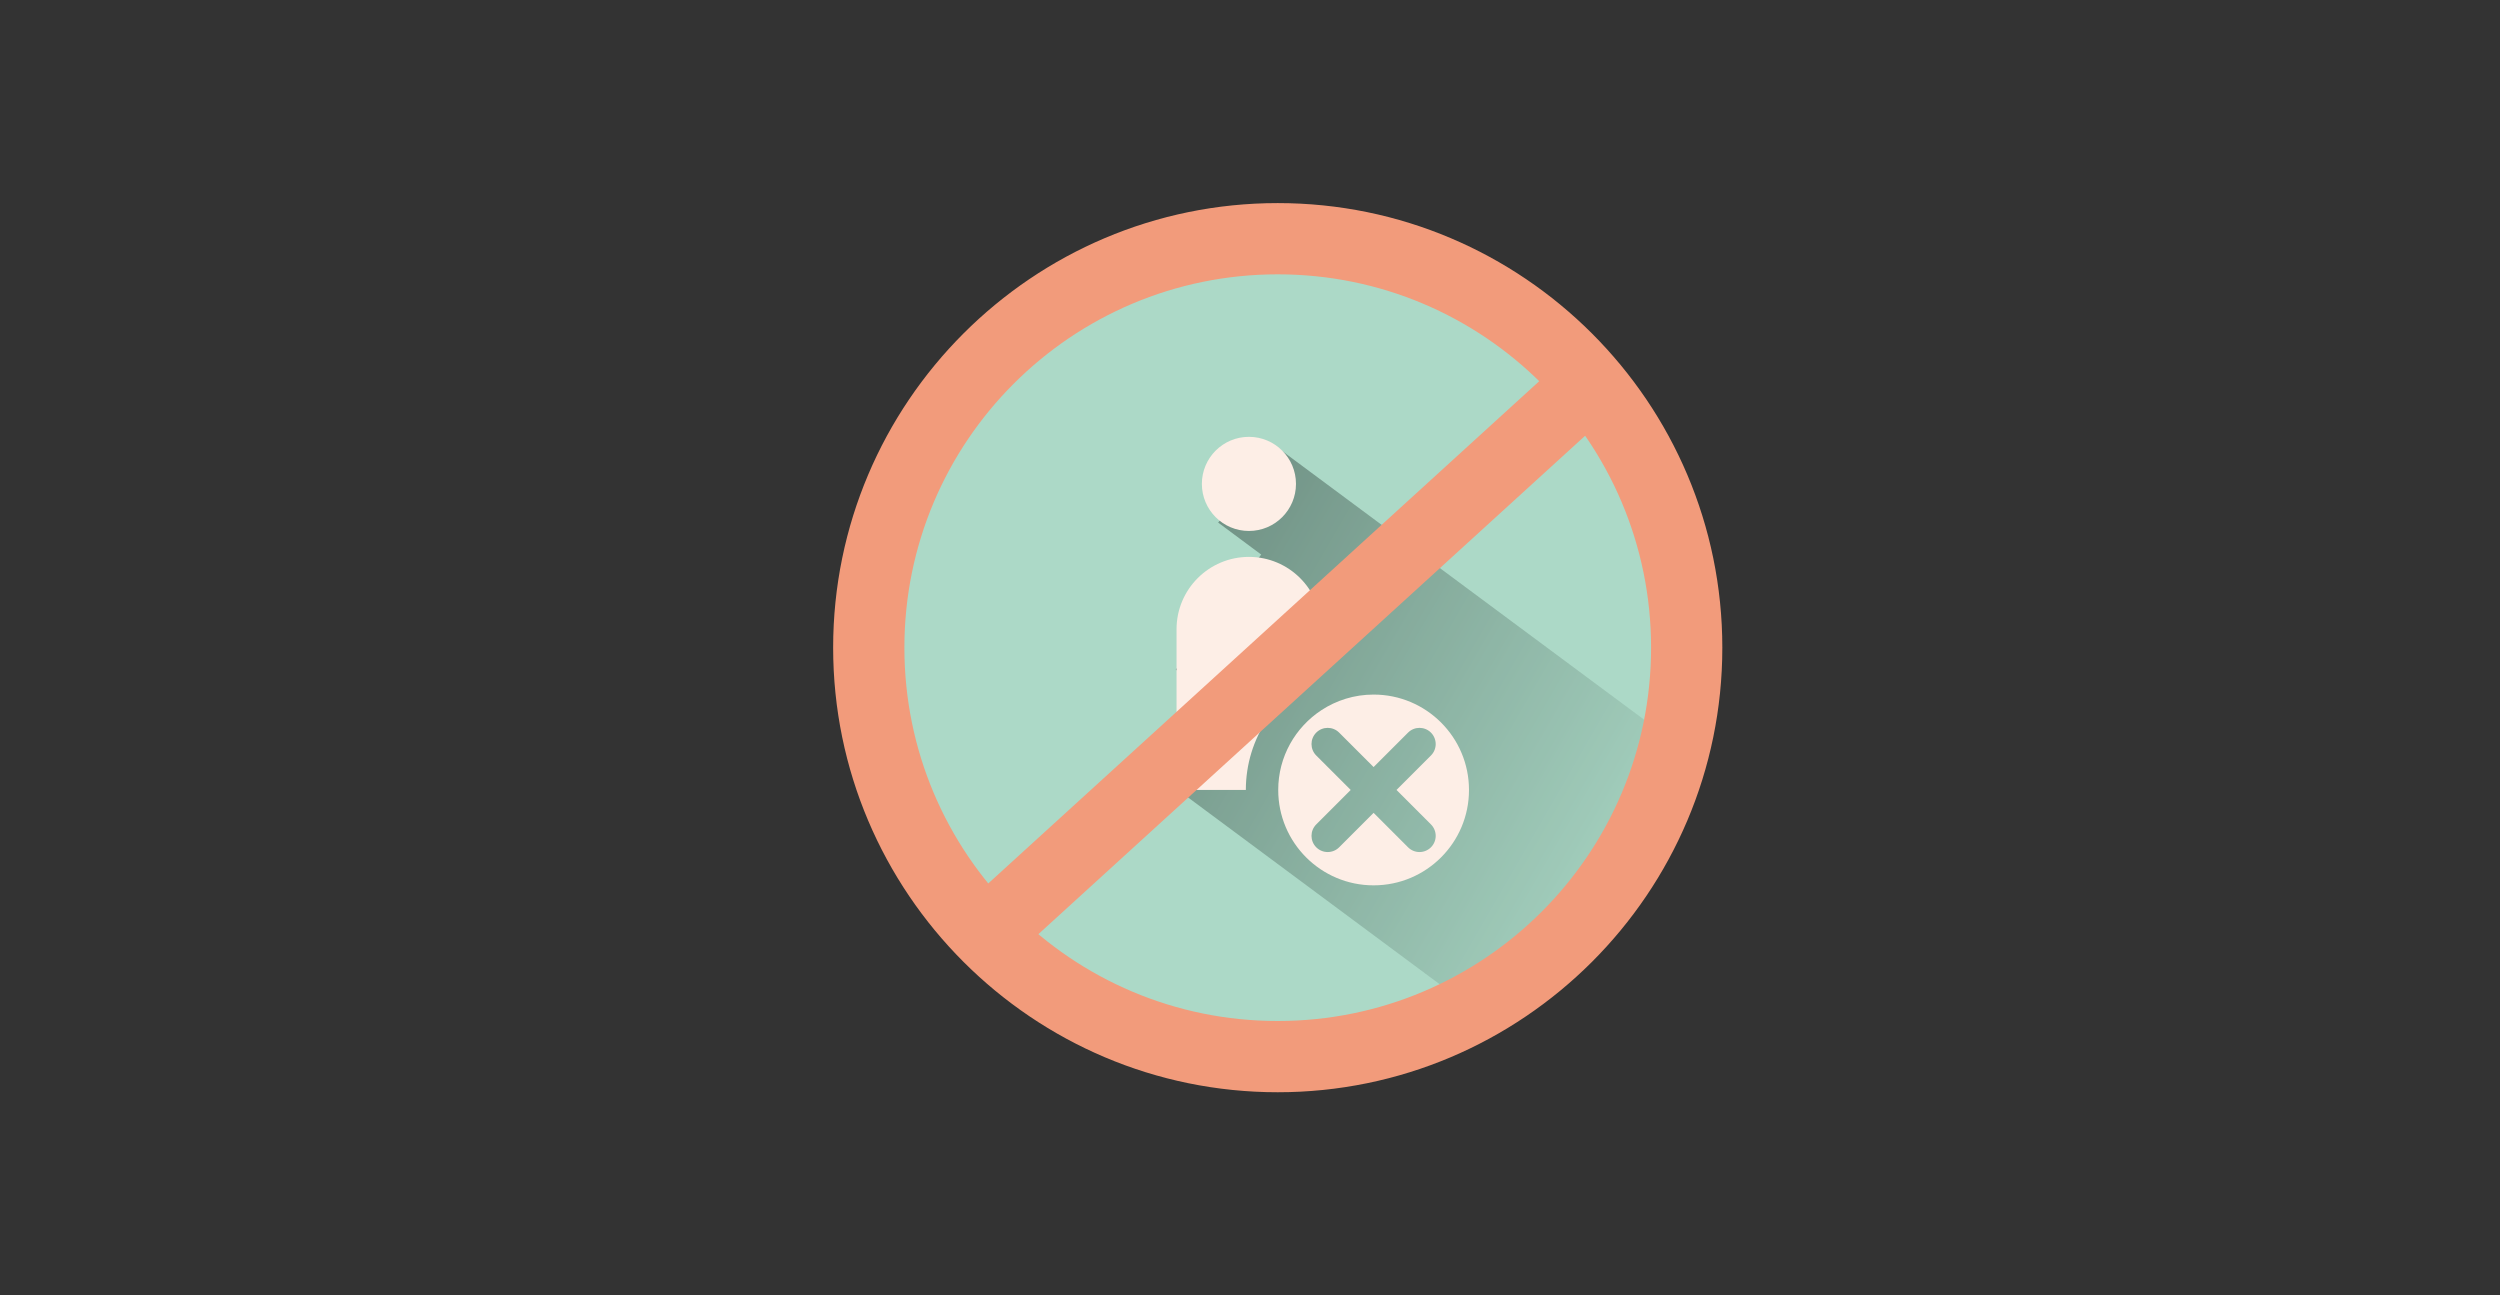 <?xml version="1.0" encoding="utf-8"?>
<!-- Generator: Adobe Illustrator 16.0.0, SVG Export Plug-In . SVG Version: 6.00 Build 0)  -->
<!DOCTYPE svg PUBLIC "-//W3C//DTD SVG 1.1//EN" "http://www.w3.org/Graphics/SVG/1.1/DTD/svg11.dtd">
<svg version="1.1" id="圖層_1" xmlns="http://www.w3.org/2000/svg" xmlns:xlink="http://www.w3.org/1999/xlink" x="0px" y="0px"
	 width="386px" height="200px" viewBox="0 0 386 200" enable-background="new 0 0 386 200" xml:space="preserve">
<rect x="0" y="0" width="386" height="200" fill="#333333" stroke="none"/>
<g>
	<g>
		<path fill="#ACD9C7" d="M255.252,99.997c0,32.019-25.956,57.974-57.971,57.974c-32.011,0-57.967-25.955-57.967-57.974
			c0-32.013,25.956-57.967,57.967-57.967C229.296,42.03,255.252,67.984,255.252,99.997z"/>
		<g opacity="0.7">
			<defs>
				<path id="SVGID_11_" opacity="0.7" d="M255.252,99.997c0,32.019-25.956,57.974-57.971,57.974
					c-32.011,0-57.967-25.955-57.967-57.974c0-32.013,25.956-57.967,57.967-57.967C229.296,42.03,255.252,67.984,255.252,99.997z"/>
			</defs>
			<clipPath id="SVGID_2_">
				<use xlink:href="#SVGID_11_"  overflow="visible"/>
			</clipPath>
			<linearGradient id="SVGID_3_" gradientUnits="userSpaceOnUse" x1="261.426" y1="141.857" x2="179.933" y2="94.808">
				<stop  offset="0" style="stop-color:#ACD9C7"/>
				<stop  offset="1" style="stop-color:#59756B"/>
			</linearGradient>
			<polygon clip-path="url(#SVGID_2_)" fill="url(#SVGID_3_)" points="271.576,124.277 196.883,68.833 188.085,80.688 
				194.727,85.624 181.533,103.392 190.225,109.853 181.461,121.66 240.81,165.713 249.578,153.91 249.578,153.91 263.434,135.242 
				263.434,135.242 			"/>
		</g>
		<g>
			<g>
				<path fill="#FDEEE6" d="M200.1,74.713c0,4.015-3.253,7.268-7.267,7.268c-4.007,0-7.264-3.253-7.264-7.268
					c0-4.015,3.257-7.265,7.264-7.265C196.847,67.448,200.1,70.699,200.1,74.713z"/>
			</g>
			<g>
				<path fill="#FDEEE6" d="M204.013,103.988v-6.831c0-6.17-5.003-11.172-11.18-11.172c-6.17,0-11.175,5.002-11.175,11.172v24.811
					h10.7C192.357,113.969,197.152,107.08,204.013,103.988z"/>
			</g>
			<g>
				<path fill="#FDEEE6" d="M212.085,107.242c-2.982,0-5.753,0.893-8.072,2.416c-4.006,2.633-6.655,7.16-6.655,12.311
					c0,8.135,6.593,14.728,14.728,14.728c8.133,0,14.727-6.593,14.727-14.728C226.812,113.836,220.218,107.242,212.085,107.242z
					 M220.939,127.289c0.977,0.977,0.977,2.559,0,3.535c-0.487,0.488-1.128,0.732-1.768,0.732s-1.28-0.244-1.768-0.732l-5.319-5.32
					l-5.32,5.32c-0.488,0.488-1.128,0.732-1.768,0.732s-1.279-0.244-1.768-0.732c-0.977-0.977-0.977-2.559,0-3.535l5.32-5.32
					l-5.32-5.319c-0.977-0.976-0.977-2.56,0-3.535c0.976-0.977,2.56-0.977,3.535,0l5.32,5.319l5.319-5.319
					c0.976-0.977,2.56-0.977,3.535,0c0.977,0.976,0.977,2.56,0,3.535l-5.319,5.319L220.939,127.289z"/>
			</g>
		</g>
	</g>
	<g>
		<g>
			<g>
				<path fill="#F29B7B" d="M197.281,42.357c31.84,0,57.646,25.807,57.646,57.643c0,31.835-25.807,57.643-57.646,57.643
					c-31.835,0-57.643-25.808-57.643-57.643C139.638,68.164,165.446,42.357,197.281,42.357 M197.281,31.357
					c-37.85,0-68.643,30.793-68.643,68.643s30.793,68.643,68.643,68.643c37.852,0,68.646-30.793,68.646-68.643
					S235.133,31.357,197.281,31.357L197.281,31.357z"/>
			</g>
		</g>
		
			<line fill="none" stroke="#F29B7B" stroke-width="11" stroke-miterlimit="10" x1="152.254" y1="144.15" x2="247.256" y2="57.547"/>
	</g>
</g>
</svg>

